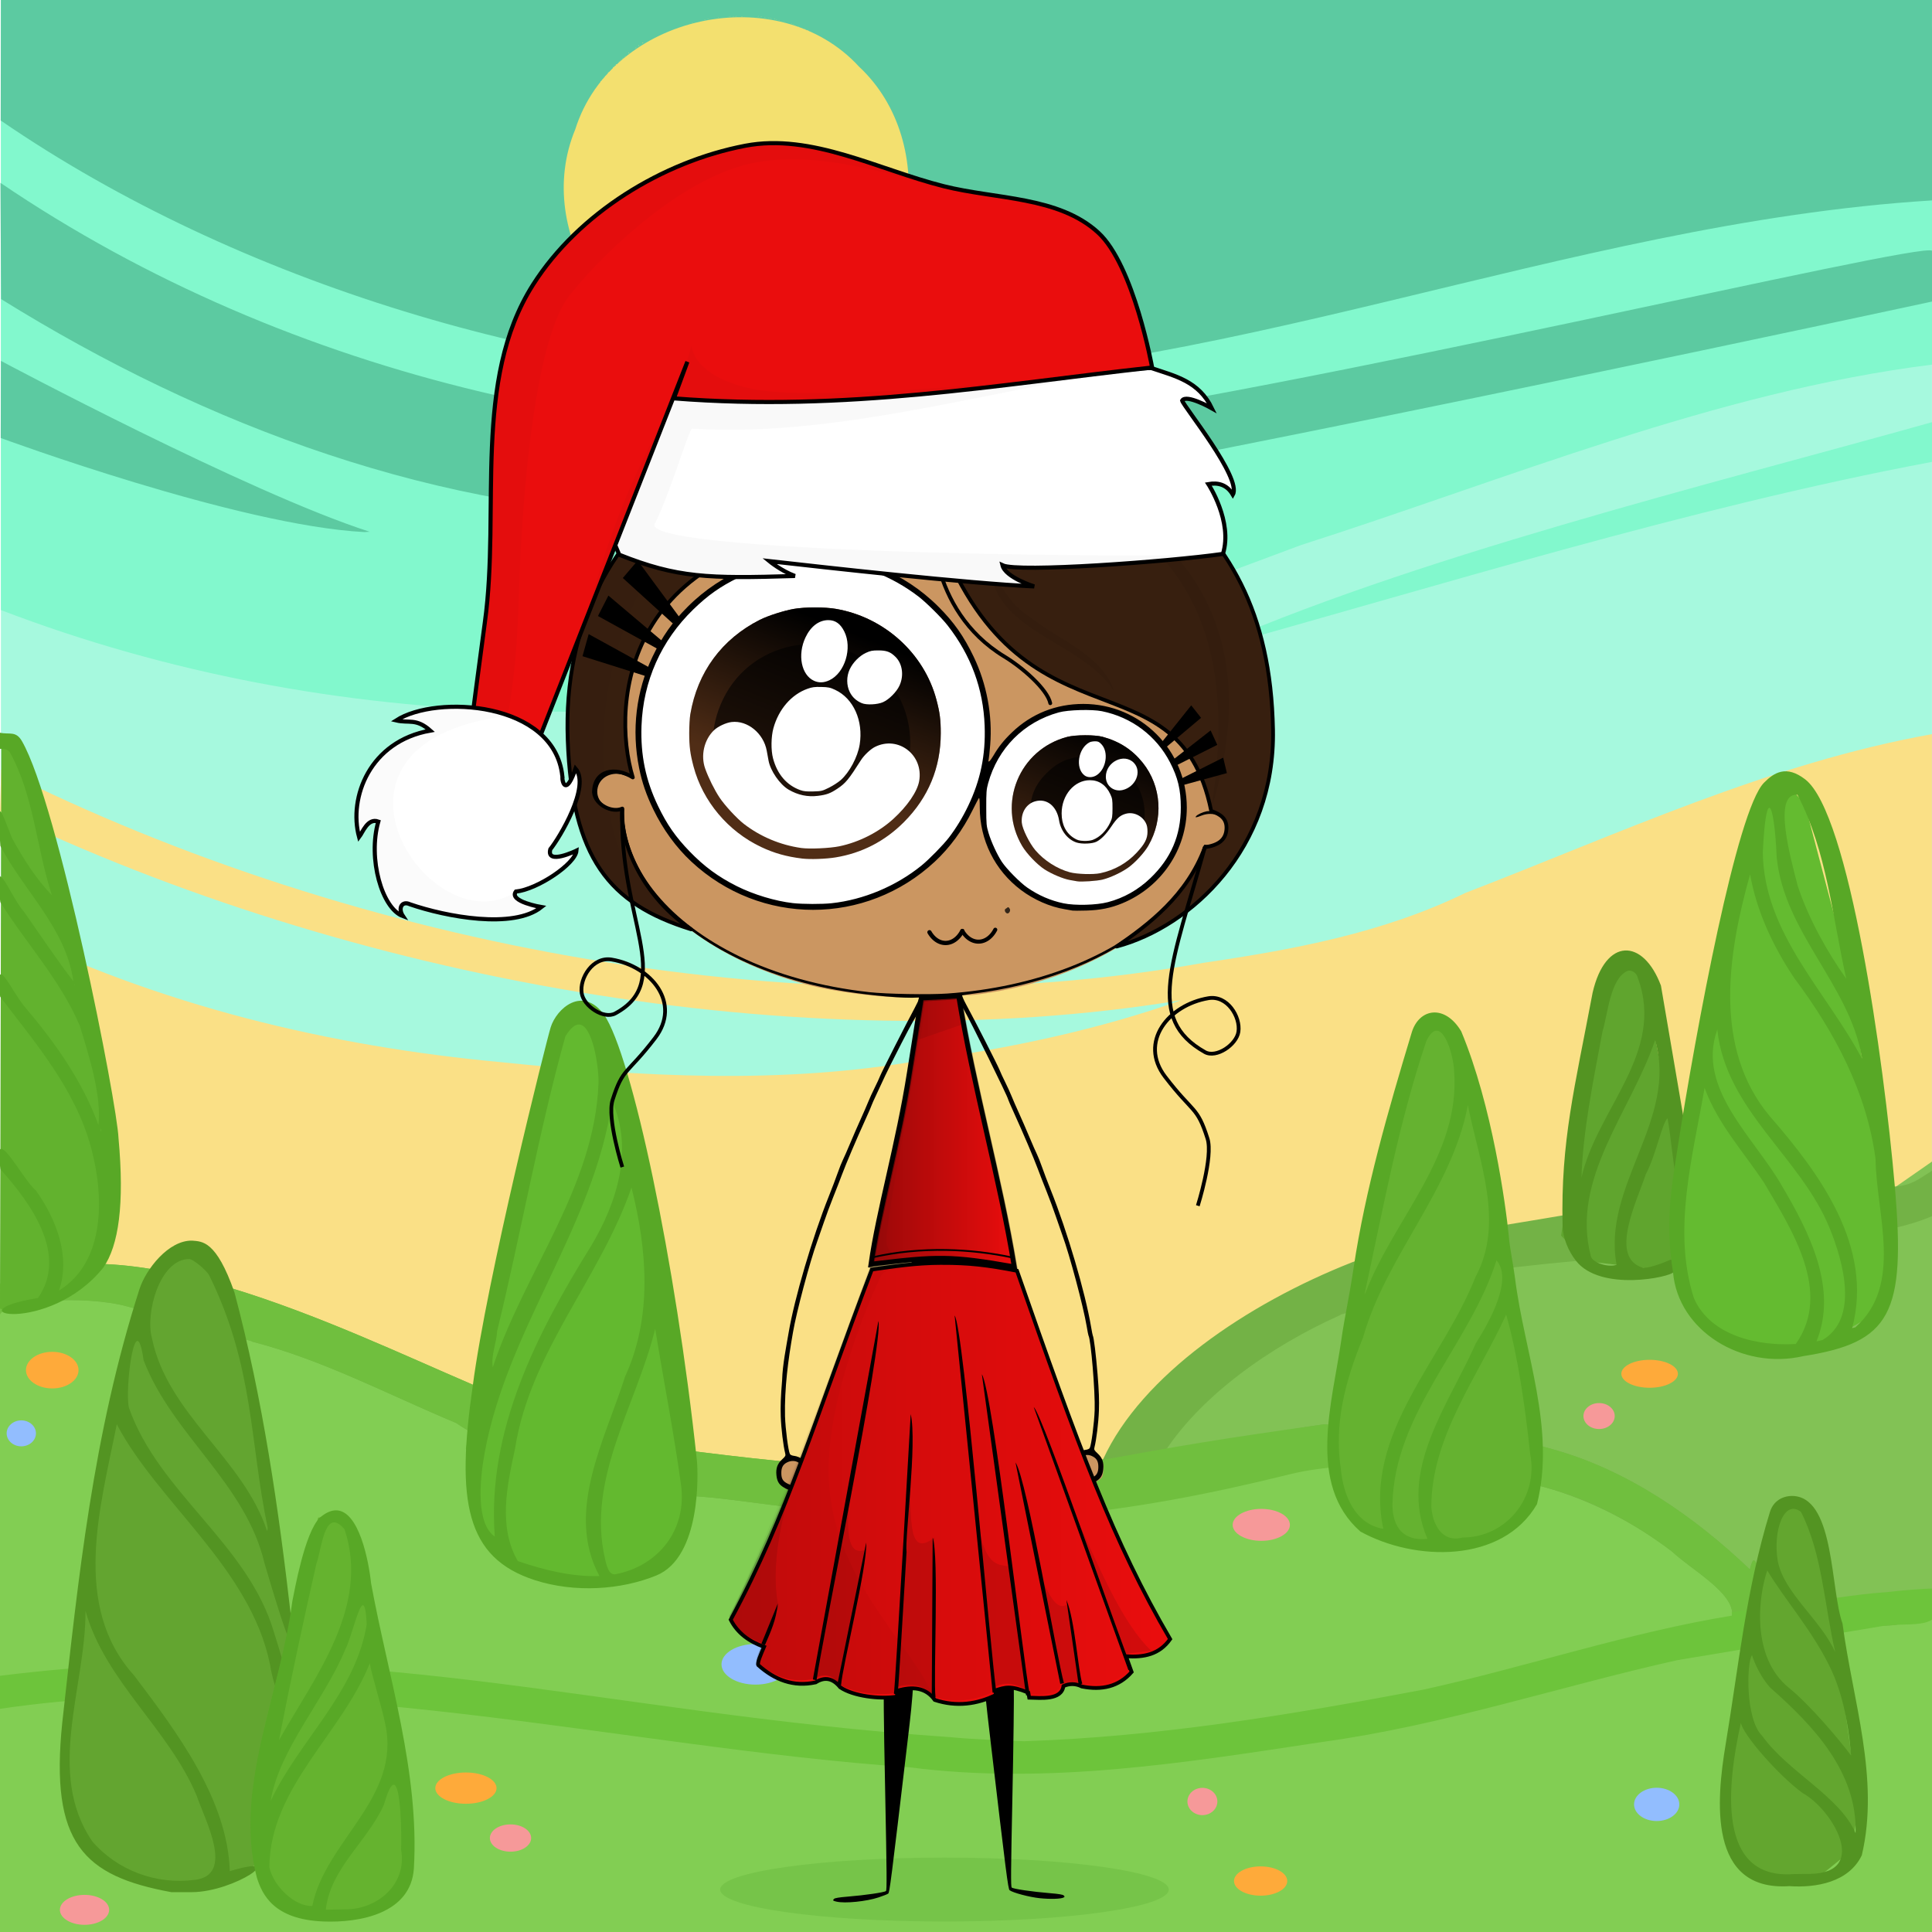 <?xml version="1.0" encoding="UTF-8" standalone="no"?>
<svg
   width="1200mm"
   height="1200mm"
   viewBox="0 0 1200 1200"
   version="1.1"
   id="svg5"
   sodipodi:docname="Peep.svg"
   inkscape:version="1.1 (c68e22c387, 2021-05-23)"
   inkscape:export-xdpi="96"
   inkscape:export-ydpi="96"
   xmlns:inkscape="http://www.inkscape.org/namespaces/inkscape"
   xmlns:sodipodi="http://sodipodi.sourceforge.net/DTD/sodipodi-0.dtd"
   xmlns:xlink="http://www.w3.org/1999/xlink"
   xmlns="http://www.w3.org/2000/svg"
   xmlns:svg="http://www.w3.org/2000/svg">
  <sodipodi:namedview
     id="namedview7"
     pagecolor="#ffffff"
     bordercolor="#666666"
     borderopacity="1.0"
     inkscape:pageshadow="2"
     inkscape:pageopacity="0.0"
     inkscape:pagecheckerboard="0"
     inkscape:document-units="mm"
     showgrid="false"
     inkscape:zoom="2"
     inkscape:cx="396.25"
     inkscape:cy="428.75"
     inkscape:window-width="1920"
     inkscape:window-height="1001"
     inkscape:window-x="-9"
     inkscape:window-y="-9"
     inkscape:window-maximized="1"
     inkscape:current-layer="layer4"
     inkscape:snap-grids="true"
     showguides="false" />
<defs>

  <linearGradient id="linearGradient9009" x1="123.66" x2="114.77" y1="91.869" y2="114.29" gradientTransform="matrix(4.146 0 0 4.146 114.67 47.238)" gradientUnits="userSpaceOnUse">
   <stop id="stop8" offset="0"/>
   <stop id="stop10" stop-opacity="0" offset="1"/>
  </linearGradient>
 
  <filter id="filter1317-9" x="-.022" y="-.045" width="1.039" height="1.092" color-interpolation-filters="sRGB">
   <feGaussianBlur id="feGaussianBlur11-9" stdDeviation="0.265"/>
  </filter>
  <filter id="filter7744-7-0-1" x="-.06" y="-.02" width="1.12" height="1.039" color-interpolation-filters="sRGB">
   <feGaussianBlur id="feGaussianBlur5-7" stdDeviation="0.07"/>
  </filter>
  <filter id="filter7744-7-4-9-3" x="-.032" y="-.006" width="1.064" height="1.012" color-interpolation-filters="sRGB">
   <feGaussianBlur id="feGaussianBlur8-8" stdDeviation="0.033"/>
  </filter>
  <filter id="filter7744-7-4-2" x="-.034" y="-.009" width="1.068" height="1.017" color-interpolation-filters="sRGB">
   <feGaussianBlur id="feGaussianBlur2-7" stdDeviation="0.033"/>
  </filter>
  <filter id="filter5367-5" x="-.009" y="-.017" width="1.019" height="1.034" color-interpolation-filters="sRGB">
   <feGaussianBlur id="feGaussianBlur22" stdDeviation="0.084"/>
  </filter>
  <filter id="filter5344-4" x="-.013" y="-.007" width="1.027" height="1.014" color-interpolation-filters="sRGB">
   <feGaussianBlur id="feGaussianBlur19" stdDeviation="0.056"/>
  </filter>
 
  <linearGradient id="linearGradient37511" x1="76.873" x2="142.6" y1="207.65" y2="207.65" gradientUnits="userSpaceOnUse" xlink:href="#linearGradient37509"/>
  <linearGradient id="linearGradient37509">
   <stop id="stop2" offset="0"/>
   <stop id="stop4" stop-opacity="0" offset="1"/>
  </linearGradient>
  <filter id="filter31434" x="-.007" y="-.002" width="1.013" height="1.004" color-interpolation-filters="sRGB">
   <feGaussianBlur id="feGaussianBlur41-5" stdDeviation="0.087"/>
  </filter>
  <filter id="filter31430" x="-.019" y="-.008" width="1.038" height="1.015" color-interpolation-filters="sRGB">
   <feGaussianBlur id="feGaussianBlur38" stdDeviation="0.087"/>
  </filter>
  <filter id="filter31438" x="-.028" y="-.005" width="1.055" height="1.011" color-interpolation-filters="sRGB">
   <feGaussianBlur id="feGaussianBlur44-9" stdDeviation="0.087"/>
  </filter>
  <filter id="filter31454" x="-.037" y="-.006" width="1.073" height="1.012" color-interpolation-filters="sRGB">
   <feGaussianBlur id="feGaussianBlur56" stdDeviation="0.087"/>
  </filter>
  <filter id="filter31442" x="-.029" y="-.009" width="1.058" height="1.017" color-interpolation-filters="sRGB">
   <feGaussianBlur id="feGaussianBlur47" stdDeviation="0.087"/>
  </filter>
  <filter id="filter31446" x="-.036" y="-.013" width="1.073" height="1.027" color-interpolation-filters="sRGB">
   <feGaussianBlur id="feGaussianBlur50" stdDeviation="0.087"/>
  </filter>
  <filter id="filter31450" x="-.019" y="-.01" width="1.038" height="1.021" color-interpolation-filters="sRGB">
   <feGaussianBlur id="feGaussianBlur53" stdDeviation="0.087"/>
  </filter>
  <linearGradient id="linearGradient37513" x1="98.108" x2="119.59" y1="155.39" y2="155.39" gradientUnits="userSpaceOnUse" xlink:href="#linearGradient37509"/>
  <filter id="filter83355-2" x="-.004" y="-.005" width="1.008" height="1.009" color-interpolation-filters="sRGB">
   <feGaussianBlur id="feGaussianBlur12-2" stdDeviation="0.013"/>
  </filter>
 
  <filter id="filter20657" x="-.001" y="-0" width="1.001" height="1.001" color-interpolation-filters="sRGB">
   <feGaussianBlur id="feGaussianBlur20659" stdDeviation="0.016"/>
  </filter>
  <filter id="filter20661" x="-0" y="-.001" width="1.001" height="1.001" color-interpolation-filters="sRGB">
   <feGaussianBlur id="feGaussianBlur20663" stdDeviation="0.016"/>
  </filter>
  <filter id="filter24615" x="-.001" y="-.001" width="1.002" height="1.002" color-interpolation-filters="sRGB">
   <feGaussianBlur id="feGaussianBlur24617" stdDeviation="0.01"/>
  </filter>
 </defs>
<g id="Time">
 <g id="layer60" transform="translate(19.4 11.241)">
  <g id="layer253">
   <g id="layer254">
    <path id="path997" d="m-18.825 588.76v-600l1199.4-2.3e-4v1200l-1199.4 2e-4z" fill="#a6f9de"/>
    <path id="path995" d="m-18.825 876.76c0.014-104-0.021-208 0.078-312 97.167 48.234 203.76 73.975 311.46 83.818 86.233 8.951 173.38 13.833 259.26-1.117 54.224-6.953 113.67-19.95 162.16-37.435-236.31 38.887-517.99-13.623-733.53-117.23l0.741-26.046c220.56 110.77 503.81 163.55 746.99 120 55.705-8.199 111.44-18.497 162.46-43.396 95.13-36.657 188.76-80.476 289.75-98.595v744h-1199.4z" fill="#fae086"/>
    <path id="path987" d="m-19.177 963.51s238.75 37.547 336.27 40.749c166.72 3.365 334.36-5.941 498.84-35.106 123.13-22.123 243.48-57.012 364.3-88.998l0.364 308.6h-1197.8zm0.758-30.988-0.415-35.075c130.83 31.493 264.86 46.969 399.16 51.523-117.88 39.799-270.8 5.25-398.75-16.449z" fill="#f3c470"/>
    <path id="path993" d="m304.98 430.36c-110.37-2.687-220.57-23.182-323.8-62.662v-378.94h1199.4c-0.638 75.21 2.213 152.64 0 226.48-134.29 16.842-263.86 71.138-391.92 112.08-112.47 42.038-226.06 84.982-346.59 96.291-45.439 6.276-91.29 8.185-137.12 6.758zm420.41-36.412c130.1-58.568 318.28-104.52 455.26-142.98l-0.108 24.685c-151.27 28.421-307.11 77.296-455.16 118.3z" fill="#82f8cd"/>
    <path id="path983" d="m206.84 319.23c-78.197-3.984-225.8-58.437-225.8-58.437l0.146-47.877s153.35 81.767 229.02 106.13l-3.367 0.18zm198.41-9.791c-150.98-1.518-296.88-55.914-423.97-134.91l-0.413-72.201c180.73 122.63 407.21 172.47 623.39 153.02 185.13-24.435 568.77-116.61 576.34-110.84v31.551s-433.46 93.482-615.68 124.39c-52.927 6.511-106.36 9.261-159.67 8.99zm99.305-82.818c-178.2-2.97-375.64-61.495-523.53-163.02l0.152-74.835h1199.5c-0.651 41.199 2.116 84.674-0.11 124.48-228.96 14.215-445.45 114.73-676.04 113.38z" fill="#5ccaa1"/>
    <path id="path991" d="m432.62 213.54c-69.304-1.629-121.54-79.863-94.712-144.44 22.447-71.505 125.86-93.914 176.26-38.934 50.91 47.495 36.802 142.47-27.082 171.09-16.258 9.624-35.792 12.863-54.461 12.278zm-82.366-169.55c1.517-1.468-1.046 1.437 0 0zm1.715-2.163c1.049-1.86 1.168-1.244 0 0zm1.614-2.351c0.011-0.959 1.053 0.123 0 0zm1.311-1.538c3.031-2.894-2.557 2.863 0 0zm1.513-1.69c0.011-0.959 1.053 0.123 0 0zm1.816-2.219c0.011-0.959 1.053 0.123 0 0zm3.026-3.228c0.011-0.959 1.053 0.123 0 0zm0.807-0.605c0.011-0.959 1.053 0.123 0 0zm1.009-1.21c0.011-0.959 1.053 0.123 0 0zm1.917-1.941c1.517-1.468-1.046 1.437 0 0zm1.009-0.807c1.517-1.468-1.046 1.437 0 0zm1.311-1.11c2.661-2.537-2.188 2.505 0 0zm1.513-1.311c1.517-1.468-1.046 1.437 0 0zm2.118-1.892c0.011-0.959 1.053 0.123 0 0zm4.438-3.454c1.908-1.823-1.435 1.792 0 0zm1.816-1.186c0.011-0.959 1.053 0.123 0 0zm2.421-1.614c0.011-0.959 1.053 0.123 0 0zm102.6-8.176c0.383-0.52 0.675 0.832 0 0zm-1.826-0.823c0.304-0.432 0.519 0.785 0 0zm-3.973-1.552c0.886-0.288 0.085 0.391 0 0zm-3.026-1.21c0.886-0.288 0.085 0.391 0 0zm-1.21-0.403c0.886-0.288 0.085 0.391 0 0zm-61.746-0.601c1.111-0.327 0.202 0.353 0 0zm56.904-0.811c0.886-0.288 0.085 0.391 0 0zm-3.136-0.809c1.332-0.298 0.255 0.332 0 0zm-46.203-0.403c1.563-0.314 0.3 0.324 0 0zm44.686 4e-3c1.111-0.327 0.202 0.353 0 0zm-1.311-0.207c1.563-0.314 0.3 0.324 0 0zm-41.256-0.196c1.111-0.327 0.202 0.353 0 0zm39.554-0.206c0.886-0.288 0.085 0.391 0 0zm-1.021-0.197c1.111-0.327 0.202 0.353 0 0zm-1.106-0.208c1.332-0.298 0.255 0.332 0 0zm-31.068-0.202c1.332-0.298 0.255 0.332 0 0zm28.946-0.196c1.111-0.327 0.202 0.353 0 0zm-14.526-0.412c2.013-0.304 0.394 0.309 0 0zm12.209 2e-3c1.332-0.298 0.255 0.332 0 0zm-19.863-0.2c0.886-0.288 0.085 0.391 0 0zm0.794 4e-3c1.111-0.327 0.202 0.353 0 0zm1.816 0c1.111-0.327 0.202 0.353 0 0zm1.517-7e-3c1.332-0.298 0.255 0.332 0 0zm13.92 0c1.332-0.298 0.255 0.332 0 0z" fill="#f3e06f"/>
   </g>
  </g>
 </g>

</g><g id="District">
 <g id="layer60" transform="translate(19.4 11.241)">
  <g id="layer23">
   <g id="layer233">
    <path id="path82413" d="m-19.4 1050.5 167.21-14.032 192.94 12.862 294.66 31.571 221-29.233 146.16-38.587 123.95-26.894 59.634-7.016-5.553 209.6-1200-0.2z" fill="#81d553"/>
    <path id="path86801" d="m670.49 898.48 83.021-79.513 108.75-43.264 109.91-21.047 134.47 7.016 73.96-51.449v478.54h-1093.6z" fill="#82c255"/>
    <path id="path83489" d="m-19.4 787.39h68.989l136.81 35.079 225.68 85.359h297l109.91-24.555 141.49 23.386 49.111 28.063 67.82 56.127 103.19-7.016v204.92h-1200z" fill="#82ce53"/>
    <path id="path30934" transform="matrix(.265 0 0 .265 -19.4 -11.241)" d="m4552.6 2729.7c-62.176 34.646-65.412 52.92-139.32 52.502-262-1.483-568.33 35.216-759.86 68.066-185.31 31.783-335.69 49.719-484.27 108.32-247.58 97.654-493.41 265.19-583.45 461.36-243.47 53.37-617.86 24.646-946.66-16.818-229.77-28.975-376.12-91.17-532.25-158.18-318.91-136.86-820.67-387.07-1106.5-235.72 0.019 28.784 0.083 35.582 0.088 71.467 11.037-32.936 199.25-46.252 299.62-18.191l290.62 81.25 0.52 0.809c166.07 42.862 319.82 124.64 478.07 190.75 107.16 74.171 367.92 155.8 562.27 171.69 90.239 6.351 181.76 23.802 273.02 30.207 397.77 58.217 827.7-19.622 1115.2-98.832 152.98-42.144 408.41-6.673 602.29 47.83 106.89 30.05 209.07 83.251 297.16 150.52 44.979 42.418 146.09 96.905 140.75 149.92l-127.87 104.29c746.47-275.17 607.75 47.133 276.75-147.16-96.383-18.729-90.87-132.75-107.34-65.256-128.36-122.52-287.06-234.14-465.95-282.72-164.38-47.789-357.97-42.238-531.93-57.404-126.02 17.072-249.73 48.413-373.64 76.766l-8.533 1.275c86.915-142.51 257.31-261.52 420.16-334.13 0.013 0.218-3e-4 0.454 0.016 0.672l0.594-1.721 407.81-110.94c418.96-48.049 824.19-47.084 985.43-123.02zm-4552.3 279.54c-0.236-355.21-1.528-202.27-2.924 1.465 0.958-0.519 1.961-0.955 2.924-1.465zm-2.924 1.465c-1.185 0.642-2.44 1.154-3.617 1.81 0.067 548.18 1.889 250.4 3.617-1.81z" fill="#73b246" stroke-width=".756"/>
    <path id="path91515" transform="matrix(.265 0 0 .265 -19.4 -11.241)" d="m2568.5 3424.6c-245.25 44.505-600.67 19.959-929.47-21.506-229.77-28.975-376.12-91.17-532.25-158.18-318.91-136.86-820.67-387.07-1106.5-235.72 0.019 28.784 0.083 35.582 0.088 71.467 11.037-32.936 199.25-46.252 299.62-18.191l290.62 81.25 0.52 0.809c166.07 42.862 319.82 124.64 478.07 190.75 107.16 74.171 367.92 155.8 562.27 171.69 90.239 6.351 181.76 23.802 273.02 30.207 397.54 58.251 750.42 9.627 1118.4-81.645 154.01-38.204 405.9-20.764 599.16 30.643 107.3 28.542 209.07 83.251 297.16 150.52 44.979 42.418 146.09 96.905 140.75 149.92l-127.87 104.29c746.47-275.17 607.75 47.133 276.75-147.16-96.383-18.729-90.87-132.75-107.34-65.256-128.36-122.52-287.06-234.14-465.95-282.72-164.38-47.789-357.97-42.238-531.93-57.404-255.47 35.946-333.67 49.691-535.06 86.238zm-2568.2-415.4c-0.236-355.21-1.528-202.27-2.924 1.465 0.958-0.519 1.961-0.955 2.924-1.465zm-2.924 1.465c-1.185 0.642-2.44 1.154-3.617 1.81 0.067 548.18 1.889 250.4 3.617-1.81z" fill="#70bf3e" stroke-width=".756"/>
    <path id="path61649" d="m-18.573 450.95 19.017 14.883 45.475 195.96 4.134 91.777-23.151 37.207-39.688 13.229-6.615-2.481z" fill="#62b22e"/>
    <path id="path89332" transform="matrix(.265 0 0 .265 -19.4 -11.241)" d="m-0.736 2800.4c-0.187 6.863-0.455 52.834-0.674 74.797l1.041-0.305c-0.146-13.483-0.179-81.375-0.367-74.492zm-5.33 258.68c0.271 347.87 1.532 218.83 2.957 10.621zm4540.5 664.25c-34.331 0.245-71.82 3.965-110.04 8.109 0.038 0.011 0.031-5e-4 0.07 0.012-0.319 0.558-1.054 0.392-1.549 0.146-89.315 6.027-155.43 22.58-192.54 18.522l-168.97 28.529-2.633-0.303c0.281 2.781 1.398 5.567 1.119 8.342-243.06 39.478-481.83 120.35-723.72 173.53-308.79 58.64-620.19 110.6-935.91 120.92-57.564-2.329-115.29-3.973-173.8-9.598-834.09-56.791-1388-247.8-2226.5-143.77v77.457c716.41-105.4 1457.6 90.807 2130.5 136.9 325.26 42.065 649.22-10.952 969.81-59.396 283.51-39.004 555.6-130.18 831.78-191.75l479.38-79.635c61.123-11.657 164.3 19.348 123.03-88.012z" fill="#6dc43b" stroke-width=".756"/>
    <path id="path64059-2" d="m98.44 763.74-12.402 2.481-30.767 71.164-37.191 240.23 9.638 44.548 27.285 28.939c17.355 6.095 37.945 7.961 60.358 7.441 13.126-5.824 25.857-10.723 42.168-23.978l6.615-44.648-2.439-86.294-10.302-51.876-23.882-136.37-17.505-38.408z" fill="#63a530"/>
    <path id="path64059-7" d="m989.69 581.42-7.223 1.366-28.134 147.96-4.127 25.495 15.89 15.934 35.15 4.097c12.589 3.306 17.893-6.138 24.557-13.203l3.852-24.584-21.668-108.35-11.556-41.429z" fill="#60a52e"/>
    <path id="path64059-3" d="m1096.3 922.83-8.123 1.652c-28.786 57.206-26.118 119.25-36.902 179.23l3.542 28.786 15.532 19.562 38.656 3.494 21.188-17.136 4.917-27.1-18.231-129.57-12.997-50.102z" fill="#63a62f"/>
    <path id="path30928" transform="matrix(.265 0 0 .265 -19.4 -11.241)" d="m3893 2310.2c-41.756-111.64-130.16-113.52-160.16 16.406-42.088 223.41-74.802 347.14-70.428 545.32 0.398 29.778 13.839 60.677 31.279 82.99 57.675 73.791 223.13 38.369 229.07 26.261-4.236-2.339 7.228-35.158 2.254-32.918-10.869 4.893-54.36 24.483-74.026 23.214-81.203-23.566-13.518-157.59 6.426-219.18 23.573-43.334 38.196-120.71 51.053-131.22 8.377 45.369 11.858 102.45 25.859 176.51 5.922-44.721 4.804-130.32 12.179-174.33zm-79.65-33.942c9.387-4.568 22.961 3.189 25.599 16.284 64.424 175.13-95.628 305.98-132.26 467.5 3.396-109.63 28.382-230.37 49.447-342.99 12.304-39.505 17.526-121.48 57.217-140.79zm65.949 161.58c54.364 186.85-125.04 341.58-90.242 526.56-17.796 6.875-56.064-3.73-60.35-19.994-48.002-182.15 94.809-340.45 150.59-506.56zm-3428.5 470.02c-55.985-1.587-109.12 67.672-123.86 113.54-109.15 339.77-143.53 679.6-181.07 1016.7-29.051 283.04 50.147 358.9 255.53 396.81l-2e-3 0.01h48.754c100.12-0.538 232.43-92.78 88.492-49.203-5.433-167.43-122.01-323.59-224.38-458.74-147.96-163.55-78.479-396.91-40.58-588.67 96.28 183.54 312.61 336.51 359.04 562.24 16.866 112.34 113.54 254.15 9.256-75.24-61.006-206.97-269.55-326.04-339.82-525.73-10.221-43.17 15.376-245.25 34.371-111.5 66.824 174.86 239.26 288.3 283.27 475.47 52.134 177.12 78.592 250.95 62.85 131.15-29.319-257.11-66.577-515.7-133.13-765.48-42.921-123.05-76.258-119.04-98.719-121.35zm-7.856 43.049c9.829-0.148 42.081 27.427 47.59 38.639 105.53 214.81 94.446 390.61 136.95 591.5l-1.371 7.883c-55.855-170.91-233.45-273.61-270.02-452.63-15.97-58.175 18.043-184.35 86.848-185.39zm3765.2 555.86c-21.255-2.757-50.017 5.521-59.79 37.257-55.839 181.34-73.552 363.45-103.73 544.56-21.764 130.6-41.891 344.88 149.2 332.24 62.829 4.339 139.7-9.066 169.96-72.432 42.45-180.08-21.695-363.85-45.25-543.12-28.271-78.826-18.162-286.54-110.39-298.51zm13.067 36.812c50.49 99.753 54.675 219.53 80.299 328.78-34.408-76.61-121.03-139.07-134.86-214.35-11.384-70.016 14.476-145.08 54.563-114.43zm-79.004 137.29c39.653 67.051 108.97 144.4 150.54 234.09 32.662 70.467 42.516 156.03 45.81 199.67-24.875-33.799-97.125-119.82-146.02-158.94-88.818-72.584-71.11-214.3-50.332-274.82zm-3941.8 94.928c46.284 164.75 194.46 275.88 260.27 432.28 19.827 58.555 90.681 187.4-4.5 198.04-89.372 11.855-181.1-21.98-239.84-90.256-109.81-160.09-15.222-362.55-15.928-540.07zm3906.1 103.76s12.034 41.374 42.197 75.668c100.82 88.694 204.88 197.98 200.45 341.4-36.909-86.272-157.95-143.1-218.78-227.91-40.374-39.2-36.34-175.21-23.867-189.15zm-26.139 158.25c3.731 26.81 87.706 123.1 144.44 164.69 69.358 37.663 158.46 186.75 18.908 189.53l-40.074 0.518c-180.25 13.209-156.13-206.88-123.27-354.73z" fill="#539422" stroke-width=".756"/>
    <path id="path64059-5" d="m190.61 929.68-12.402 1.724-33.486 130.56-2.067 87.168 8.682 19.702c19.706 8.539 39.412 10.411 59.118 6.826l19.43-17.907 3.721-38.476-20.671-119.01-10.749-61.395z" fill="#65b32f"/>
    <path id="path64059" d="m342.75 617.14-12.402 2.481-60.358 268.72 4.961 46.302 27.285 28.939 60.358 7.441 42.168-23.978 6.615-44.648-37.207-196.78-19.844-75.241z" fill="#63b92f"/>
    <path id="path64059-9" d="m873.54 623.33-12.402 2.481-53.927 238.32 1.453 45.717c7.757 11.252 12.341 26.311 27.285 28.939 20.119 10.403 40.239 7.278 60.358 7.441 13.546-2.629 25.308-12.39 35.737-27.486l1.353-41.141-32.53-194.45-15.751-46.593z" fill="#65b230"/>
    <path id="path64059-8" d="m1090.1 475.09-12.402 2.481c-28.12 89.572-39.254 179.88-59.043 269.45l4.669 45.279 26.262 29.231 59.773 3.933 37.491-21.639 7.199-43.479c-9.729-65.595-17.651-131.19-32.53-196.78l-19.844-75.241z" fill="#64bb30"/>
    <path id="path30930" transform="matrix(.265 0 0 .265 -19.4 -11.241)" d="m0 1717.4v37.714c7.468 0.354 18.494 0.09 23.254 8.361 56.358 101.86 62.18 224.51 98.42 334.72-36.437-36.828-67.659-86.558-93.705-134.1-26.903-67.817-36.034-104.16-27.158 18.562 55.46 106.41 153.8 192.84 171.03 316.99-32.209-40.724-79.336-111.04-116.26-163.52-32.665-36.576-72.727-151.66-54.828-21.502 61.189 97.371 141.38 183.19 186.39 289.91 22.29 72.551 51.186 164.2 43.551 232.25-37.336-102.65-101.64-193.16-171.78-275.88-33.878-39.33-72.748-137.68-58.533-24.705 83.391 109.42 176.84 218.02 213.1 354.01 30.284 110.58 34.805 267.15-75.135 334.55 27.765-81.138-7.18-168.25-54.355-234.72-30.686-23.88-104.64-172.01-82.566-49.135 69.885 78.583 158.66 198.58 87.674 301.33-211.81 35.191 24.885 88.667 153.12-71.275 35.875-51.53 49.779-148.3 35.585-302.91-3.118-81.464-140.91-782.26-226.34-930.87-14.296-24.87-29.357-14.907-51.466-19.776zm4134.5 117.19c-63.269 64.156-157.43 567.51-204.01 865.47-13.973 89.39-27.322 168.94-9.235 281.55 11.681 138.16 162.37 230.16 305.42 196.92 204.03-31.964 240.62-97.82 214.49-397.49-26.126-299.67-106.83-874.48-209.95-954.21-44.439-34.359-73.077-16.206-96.718 7.766zm78.408 28.149c69.167 132.58 81.91 286.53 114.4 431.24-43.898-61.576-88.552-140.8-113.86-218.06-14.964-59.163-60.371-217.38-0.543-213.18zm-65.639 30.606c7.088 1.27 14.114 47.509 17.02 115.85 17.261 175.13 168.7 297.37 199.28 466.38l0.549 5.732c-83.069-157.18-230.16-293.9-232.37-483.72 3.5-72.094 9.146-102.89 14.836-104.21 0.229-0.053 0.457-0.058 0.685-0.017zm-45.346 155.91c15.539 87.717 54.158 169.13 103.21 242.79 94.266 125.8 170.04 266.75 190.89 424.68 1.652 129.32 65.241 295.2-47.379 394.29l-7.531 2.004c50.639-190.44-75.6-362.1-193.43-497.22-133.29-159.99-97.699-381.22-45.764-566.54zm-792.8 369.82c-56.391 186.47-109.01 369.67-136.29 551.17-11.985 79.746-21.025 114.31-28.908 169.78-20.713 145.75-81.747 338.33 44.516 449.59 126.8 70.223 332.74 75.648 413.97-64.08 44.434-176.82-29.43-354.23-51.43-529.67-4.713-36.36-12.777-72.229-14.533-98.867-7.406-72.177-38.469-304.44-111.6-479.76-38.33-63.983-98.129-54.13-115.73 1.823zm-3134-111.85c2.176 2.178-3.298 1.783 0 0zm1115.6 100.58c-9.817 31.388-149.75 588.32-182.66 840.51-38.982 269.17-17.237 403.06 145.91 455.43 93.754 30.095 201.6 22.714 284.28-11.008 105.62-43.074 98.195-241.4 95.071-270.63-49.812-466.06-152.2-948.35-217.6-1044-50.911-68.755-111.36-13.934-125 29.688zm66.064-6.539c32.636-0.044 47.255 102.86 46.01 137.44-9.167 244.11-173.34 440.83-247.83 666.14-4.573-27.334 8.866-57.543 10.377-85.602 56.002-229.07 96.582-463.4 159.74-689.96 12.01-19.914 22.559-27.997 31.697-28.01zm2668.3 11.955c20.054 189.45 196.1 298.72 263.56 466.07 32.157 79.212 68.658 211.46-17.42 261.74l-13.676 2.957c50.814-124.27-17.691-257.03-80.629-363.94-64.374-113.31-201.75-228.81-151.84-366.82zm-657.2 2.525c23.056 1.3 39.879 67.738 40.285 94.135 15.696 198.1-140.45 345.63-207.38 519.32l-2.635 4.533c43.454-199.21 79.57-400.2 144.97-593.68 8.694-17.938 17.072-24.742 24.758-24.309zm627.4 134.06c29.777 82.286 89.846 148.62 138.21 220.46 65.465 111.01 161.6 257.63 75.561 379.78-87.246 5.448-199.94-18.16-238.83-107.48-51.305-159.28-2.356-333.06 25.055-492.77zm-2560.6 31.024c50.698 113.78 11.432 238.14-49.314 339.6-127.02 204.34-244.6 433.35-225.69 681-44.001-30.015-35.636-130.15-24.104-194.1 53.148-294.7 256.72-531.44 299.11-826.51zm2005.8 9.129c25.378 130.97 87.142 275.06 17.574 403.61-76.077 194.09-262.71 365.75-215.88 589.78-66.69-11.293-93.766-79.371-99.449-140.2-16.587-108.78 11.619-209.44 51.861-307.84 55.026-193.97 208.55-345.87 245.89-545.34zm-3204.8 55.4c0.267-0.061 0.806 1.028 1.738 4.275-0.884 6.43-2.539-4.093-1.738-4.275zm1244.4 138.02c36.715 145.1 49.456 303.26-14.926 442.82-46.738 147.88-141.38 316.54-60.182 467.8-64.734 2.14-130.22-14.257-191.24-35.031-46.656-80.269-25.137-177.9-6.469-263.98 35.332-226.89 200.03-399.58 272.81-611.61zm2027.5 170.59c37.852 44.258-13.11 138.83-48.463 194.46-62.749 142.68-183.35 296.97-113.43 458.25-56.165 6.286-81.731-27.242-82.031-80.012 4.001-216.11 181.14-374.03 243.92-572.7zm22.602 127.28c27.105 94.183 44.843 218.12 56.158 325.6 20.507 102.42-55.307 196.85-158.38 196.88-48.531 12.844-70.282-31.604-73.203-71.91 0.313-165.11 109.34-305.24 175.42-450.56zm-1994.5 33.066c19.568 122.06 43.621 242.3 60.455 365.45 14.657 107.22-54.031 189.19-149.27 209.08-17.309 5.332-22.947-9.913-28.691-34.689-44.039-189.95 74.125-361.48 117.51-539.84zm-748.2 425.66c-11.249 0.012-23.849 5.213-37.924 17.307-35.529 35.012-59.23 171.16-64.33 195.54-27.79 215.76-137.79 438.37-83.369 647.29 12.509 40.108 39.143 98.933 156.37 103.55 84.893 3.346 204.87-18.497 211.85-124.37 13.2-226.25-59.788-447.66-100.38-668.57-5.201-50.411-28.025-170.82-82.225-170.76zm-5.045 28.291c0.811-0.051 1.642-0.031 2.494 0.064 6.29 0.705 13.705 5.509 22.549 15.947 60.694 181.26-69.445 345.18-153.66 494.57 24.694-127.33 56.985-278.56 87.779-413.86 9.61-25.016 15.683-95.149 40.834-96.728zm68.318 194.16c4.05 0.434 7.148 12.704 8.799 44.301-25.422 160.48-158.27 272.16-225.18 414.36 20.142-121.83 125.49-235.3 174.99-355.25 14.475-28.346 31.038-104.52 41.389-103.41zm15.973 136c5.047 30.312 29.847 108.01 36.279 142.63 37.442 173.33-140.39 273.12-171.03 426.11-40.729 2.176-91.394-46.388-100.71-90.892 1.95-187.93 169.6-311.95 235.46-477.85zm55.889 284.66c17.118-0.552 18.892 115.73 17.432 152.4 14.953 81.942-57.567 141.45-133.06 139.71l-43.357 0.852c10.379-96.767 97.857-160.34 136.3-246.19 9.565-33.422 16.977-46.588 22.684-46.772z" fill="#58a826" stroke-width=".756"/>
    <ellipse id="path98014" cx="13.053" cy="839.77" rx="16.33" ry="11.369" fill="#feaa3a" fill-rule="evenodd" style="paint-order:fill markers stroke"/>
    <ellipse id="path99749" cx="269.99" cy="1099.4" rx="19.017" ry="9.715" fill="#feaa3a" fill-rule="evenodd" style="paint-order:fill markers stroke"/>
    <ellipse id="path99751" cx="763.6" cy="1157.1" rx="16.536" ry="9.095" fill="#feaa3a" fill-rule="evenodd" style="paint-order:fill markers stroke"/>
    <ellipse id="path99753" cx="1005.2" cy="842.04" rx="17.57" ry="8.682" fill="#feaa3a" fill-rule="evenodd" style="paint-order:fill markers stroke"/>
    <ellipse id="path101458" cx="973.82" cy="868.29" rx="9.715" ry="8.062" fill="#f69999" fill-rule="evenodd" style="paint-order:fill markers stroke"/>
    <ellipse id="path101460" cx="764.01" cy="935.88" rx="17.777" ry="9.922" fill="#f69999" fill-rule="evenodd" style="paint-order:fill markers stroke"/>
    <ellipse id="path101462" cx="727.43" cy="1107.7" rx="9.302" ry="8.475" fill="#f69999" fill-rule="evenodd" style="paint-order:fill markers stroke"/>
    <ellipse id="path101464" cx="297.69" cy="1130.4" rx="12.816" ry="8.475" fill="#f69999" fill-rule="evenodd" style="paint-order:fill markers stroke"/>
    <ellipse id="path101466" cx="33.104" cy="1175" rx="15.296" ry="9.302" fill="#f69999" fill-rule="evenodd" style="paint-order:fill markers stroke"/>
    <ellipse id="path101468" cx="1009.6" cy="1109.5" rx="14.056" ry="10.335" fill="#92bdfe" fill-rule="evenodd" style="paint-order:fill markers stroke"/>
    <ellipse id="path103115" cx="449.82" cy="1022.5" rx="21.084" ry="12.609" fill="#92bdfe" fill-rule="evenodd" style="paint-order:fill markers stroke"/>
    <ellipse id="path103117" cx="-6.171" cy="879.04" rx="9.095" ry="8.062" fill="#92bdfe" fill-rule="evenodd" style="paint-order:fill markers stroke"/>
    <ellipse id="path103119" cx="567.23" cy="1162.4" rx="139.32" ry="19.844" fill="#76c449" fill-rule="evenodd" style="paint-order:fill markers stroke"/>
   </g>
  </g>
 </g>

</g><g id="Skin">
 <g id="layer60" transform="translate(19.4 11.241)">
  <g id="layer192">
   <g id="layer142">
    <g id="g4-1" transform="matrix(4.146 0 0 4.146 114.51 46.945)" fill="#cb9661" style="mix-blend-mode:normal">
     <path id="path2-3" transform="scale(.265)" d="m396.2 193.95c-8.642 0-17.283 0.314-22.133 0.941-22.011 2.847-40.957 8.531-60.318 18.096-21.237 10.491-39.465 24.596-54.678 42.309-20.543 23.919-33.031 51.961-37.584 84.393-1.011 7.204-0.854 31.258 0.252 38.672l0.871 5.838-1.043 0.729c-4.857 3.401-6.548 6.303-6.231 10.691 0.421 5.815 4.532 9.883 10.742 10.631 1.792 0.216 3.365 0.5 3.496 0.631 0.131 0.131 0.57 2.607 0.977 5.504 2.341 16.68 8.113 29.342 19.68 43.17 17.489 20.908 47.675 38.337 82.732 47.771 17.727 4.771 43.515 7.706 59.36 7.71 3.914 9.5e-4 7.08-0.21 7.292 0.341 11.565-0.148 12.448-1.071 20.947-1.251 0-0.694 3.151 0.056 11.581-1.086 34.744-4.705 64.698-16.67 89.112-33.767 6.455-4.52 9.454-6.859 15.438-12.627 10.384-10.008 16.851-19.209 21.61-30.757l2.627-4.884 3.181-0.685c5.654-1.217 7.588-2.79 8.525-7.716 0.797-4.188-1.464-9.492-5.773-10.783-1.099-0.329-2.068-0.32-2.312-0.614-0.277-0.333 0.567-3.521 1.454-6.68 1.82-6.483 3.561-14.765 4.66-22.166 1.102-7.421 1.257-31.486 0.248-38.672-4.553-32.432-17.041-60.473-37.584-84.393-4.908-5.715-14.73-15.473-19.865-19.738-26.69-22.165-59.051-35.999-95.131-40.666-4.85-0.627-13.493-0.941-22.135-0.941zm-73.223 576.28c0.272 1.069-5e-3 1.519-1.889 3.062-2.643 2.165-2.607 4.454-2.252 8.939 0.289 3.635 0.271 4.33 3.255 6.223 2.985 1.893 4.67 0.716 7.225-0.26 5.28-2.016 6.398-3.129 5.236-8.32-0.308-1.378-0.478-2.186-0.906-2.796-1.31-1.87-3.68-4.703-5.743-4.703-2.692-0.08-3.125 0.129-4.927-2.145zm169.89-1.308c-2.063 0-4.123 1.262-5.433 3.132-0.427 0.61-1.304 2.329-1.613 3.707-1.162 5.191 0.753 7.977 6.033 9.993 2.555 0.976 3.427 0.517 6.412-1.376 2.985-1.893 3.248-1.976 3.537-5.611 0.356-4.485 0.12-5.463-2.522-7.628-2.799-1.214-4.209-0.817-6.414-2.217z" fill="#cb9661"/>
    </g>
   </g>
  </g>
 </g>

</g><g id="Skin Condition">
 <g id="layer60" transform="translate(19.4 11.241)">
  <g id="layer144">
   <g id="layer196" opacity=".744">
    <path id="path2-31-5" d="m607.99 554.07c1e-5 0.909-0.688 2.033-1.597 2.033s-1.725-1.125-1.694-2.033c0.029-0.851 1.052-1.014 1.645-1.645 0.622-0.662 1.645 0.737 1.645 1.645z" color="#000000" stroke-width="4.146" style="-inkscape-stroke:none"/>
   </g>
  </g>
 </g>

</g><g id="Head">
 <g id="layer60" transform="translate(19.4 11.241)">
  <g id="layer266">
   <g id="layer120">
    <g id="g4-2" transform="matrix(4.146 0 0 4.146 114.51 46.946)">
     <path id="path2-97" d="m104.32 135.44c-2.762 0-7.601-0.501-11.336-1.175-13.605-2.452-24.641-8.968-29.528-17.437-1.329-2.303-2.088-4.522-2.525-7.384-0.146-0.954-0.334-1.778-0.419-1.832-0.085-0.054-0.365-0.099-0.621-0.1-1.131-5e-3 -2.239-0.696-2.745-1.711-0.754-1.514-0.205-3.03 1.438-3.97 0.606-0.347 0.863-0.417 1.509-0.415 0.859 3e-3 1.945 0.396 2.346 0.848 0.23 0.259 0.228 0.263-0.087 0.194-0.177-0.038-0.669-0.198-1.094-0.354-1.734-0.638-3.582 0.186-3.996 1.782-0.484 1.866 1.086 3.458 3.288 3.335l0.579-0.032 0.084 1.359c0.495 7.981 6.835 15.61 17.162 20.649 5.66 2.762 12.37 4.617 19.563 5.407 2.577 0.283 8.94 0.396 11.656 0.206 13.264-0.925 24.949-5.482 32.324-12.607 2.778-2.683 4.542-5.299 5.774-8.559l0.43-1.138 0.489 0.078c0.703 0.112 1.553-0.143 2.135-0.641 0.65-0.556 0.844-1.038 0.771-1.914-0.142-1.71-1.977-2.607-3.835-1.875-0.786 0.31-0.993 0.33-0.782 0.076 0.21-0.253 1.011-0.619 1.589-0.725 0.353-0.065 0.697-0.013 1.269 0.195 1.437 0.52 2.043 1.264 2.043 2.505 0 0.855-0.233 1.392-0.832 1.918-0.578 0.507-0.93 0.653-1.861 0.77l-0.7 0.088-0.484 1.194c-0.618 1.526-1.818 3.635-2.909 5.112-1.218 1.65-4.166 4.542-6.106 5.991-6.749 5.038-15.421 8.29-25.502 9.563-0.765 0.097-1.408 0.216-2.092 0.315" fill-opacity=".998"/>
    </g>
   </g>
  </g>
 </g>

</g><g id="Eye Whites">
 <g id="layer60" transform="translate(19.4 11.241)">
  <g id="layer30">
   <g id="layer52" fill="#fff">
    <ellipse id="ellipse187" cx="485.87" cy="443.88" rx="108.22" ry="108.92" stroke-width="4.128"/>
    <ellipse id="ellipse189" cx="653.33" cy="489.79" rx="62.37" ry="62.685" stroke-width="4.146"/>
   </g>
  </g>
 </g>

</g><g id="Eye Colour">
 <g id="layer60" transform="translate(19.4 11.241)">
  <g id="layer49">
   <g id="layer126" stroke-width="4.146">
    <path id="path6-49" d="m649.56 536.14c-0.734-0.13-2.775-0.492-4.536-0.804-4.171-0.739-11.364-3.785-15.789-6.687-4.526-2.968-10.949-9.702-13.733-14.397-15.623-26.349-1.788-59.936 27.92-67.776 5.135-1.355 17.234-1.388 22.081-0.06 10.443 2.863 18.419 8.031 24.893 16.128 11.639 14.559 12.994 34.973 3.419 51.519-2.539 4.389-8.165 10.504-12.529 13.618-4.214 3.007-11.165 6.249-15.877 7.407-3.566 0.875-13.232 1.517-15.85 1.052zm-170.76-14.119c-9.721-1.192-17.352-3.341-25.434-7.162-20.589-9.734-36.248-28.367-41.992-49.969-2.1-7.899-2.688-12.444-2.688-20.76 0-4.255 0.305-9.539 0.677-11.74 4.424-26.145 19.601-46.743 43.235-58.671 4.955-2.501 15.021-5.723 21.133-6.764 7.01-1.194 19.084-1.204 26.007-0.021 29.998 5.124 54.811 27.532 62.498 56.436 2.1 7.899 2.688 12.444 2.688 20.76 0 21.41-7.7 40.011-22.878 55.263-11.767 11.826-26.124 19.242-42.406 21.906-6.043 0.989-15.87 1.327-20.839 0.718z" fill="#502d16"/>
    <path id="path8-004" d="m648.23 529.22c-2.054-0.454-5.776-1.803-8.271-3-6.392-3.065-12.772-9.436-15.926-15.904-3.238-6.64-3.989-10.212-3.701-17.596 0.388-9.941 3.367-16.802 10.306-23.742 6.943-6.943 13.8-9.918 23.754-10.307 7.239-0.283 12.107 0.784 18.36 4.021 5.753 2.979 12.321 9.755 15.127 15.607 9.505 19.821 0.048 42.655-20.617 49.778-5.704 1.966-13.251 2.419-19.033 1.143zm-172.36-18.428c-19.662-2.833-37.466-15.853-46.154-33.751-8.551-17.615-8.551-36.433 0-54.048 18.611-38.338 70.546-46.063 99.713-14.83 23.14 24.778 21.843 63.501-2.901 86.608-13.562 12.665-32.463 18.643-50.657 16.021z" fill-opacity=".998" opacity=".599"/>
   </g>
  </g>
 </g>

</g><g id="Eye Style">
 <g id="layer60" transform="translate(19.4 11.241)">
  <g id="layer45">
   <g id="layer46" stroke-width="4.146">
    <path id="path9-4" d="m649.56 536.14c-0.734-0.13-2.775-0.492-4.536-0.804-4.171-0.739-11.364-3.785-15.789-6.687-4.526-2.968-10.949-9.702-13.733-14.397-15.623-26.349-1.788-59.936 27.92-67.776 5.135-1.355 17.234-1.388 22.081-0.06 10.443 2.863 18.419 8.031 24.893 16.128 11.639 14.559 12.994 34.973 3.419 51.519-2.539 4.389-8.165 10.504-12.529 13.618-4.214 3.007-11.165 6.249-15.877 7.407-3.566 0.875-13.232 1.517-15.85 1.052zm-170.76-14.119c-9.721-1.192-17.352-3.341-25.434-7.162-20.589-9.734-36.248-28.367-41.992-49.969-2.1-7.899-2.688-12.444-2.688-20.76 0-4.255 0.305-9.539 0.677-11.74 4.424-26.145 19.601-46.743 43.235-58.671 4.955-2.501 15.021-5.723 21.133-6.764 7.01-1.194 19.084-1.204 26.007-0.021 29.998 5.124 54.811 27.532 62.498 56.436 2.1 7.899 2.688 12.444 2.688 20.76 0 21.41-7.7 40.01-22.878 55.263-11.767 11.826-26.124 19.242-42.406 21.906-6.043 0.989-15.87 1.327-20.839 0.718z" fill="url(#linearGradient9009)"/>
    <path id="path11" d="m478.24 515.46c-12.941-1.843-25.302-7.029-35.549-14.915-4.421-3.403-11.93-11.527-15.182-16.425-3.192-4.809-6.865-12.216-8.911-17.97-2.889-8.125-0.678-17.863 5.394-23.752 2.48-2.406 7.577-4.79 11.085-5.183 9.848-1.105 19.757 7.006 21.75 17.804 0.35 1.895 0.857 4.667 1.128 6.159 1.151 6.354 7.017 14.849 12.454 18.035 5.765 3.379 11.837 4.666 18.225 3.865 5.431-0.681 7.747-1.54 12.194-4.523 5.041-3.382 6.859-5.593 14.562-17.705 1.911-3.006 5.897-6.776 8.604-8.141 14.44-7.277 30.348 4.953 27.523 21.161-1.135 6.514-7.267 15.506-16.019 23.492-9.053 8.259-21.232 14.45-33.503 17.03-5.846 1.229-18.597 1.802-23.754 1.068zm-0.5-35.922c-8.498-3.031-14.353-9.837-16.991-19.748-1.348-5.064-1.238-13.421 0.248-18.788 3.252-11.744 11.183-20.897 21.177-24.439 2.908-1.031 4.404-1.227 8.56-1.123 4.4 0.11 5.49 0.339 8.633 1.811 11.357 5.319 17.584 19.257 15.191 34.005-1.254 7.729-6.349 17.26-11.791 22.058-1.516 1.337-4.756 3.427-7.2 4.646-4.217 2.102-4.718 2.223-9.806 2.37-4.111 0.119-5.982-0.066-8.02-0.793zm38.172-54.023c-3.48-1.459-5.941-3.736-7.526-6.961-2.062-4.2-2.075-9.602-0.033-14.026 1.961-4.25 6.037-8.397 10.092-10.267 2.815-1.298 3.958-1.52 7.804-1.517 5.055 4e-3 7.491 0.938 10.626 4.073 4.268 4.268 5.265 11.575 2.422 17.763-1.814 3.948-6.473 8.639-10.229 10.301-3.48 1.539-10.221 1.864-13.155 0.634zm-29.688-13.891c-7.934-3.604-10.411-16.155-5.318-26.95 3.234-6.853 8.326-10.723 14.141-10.745 4.385-0.017 7.524 2.2 9.946 7.025 5.136 10.23 0.419 25.748-9.21 30.304-3.398 1.607-6.56 1.728-9.56 0.366z" fill="#fff" fill-opacity=".998"/>
    <path id="path13-4" d="m663.94 531.13c8.752-1.837 16.566-6.225 22.605-12.691 5.087-5.447 6.768-8.682 6.783-13.059 8e-3 -2.476-0.296-4.034-1.085-5.537-2.36-4.498-7.606-6.922-12.277-5.673-3.577 0.957-5.563 2.691-9.091 7.939-3.249 4.831-6.225 7.89-9.174 9.427-2.586 1.348-9.176 1.615-12.513 0.506-5.409-1.796-9.753-7.317-10.762-13.675-1.427-8.991-7.708-13.962-14.972-11.85-5.398 1.569-8.717 6.921-8.195 13.215 0.318 3.839 4.734 12.793 8.47 17.176 5.403 6.338 13.56 11.542 21.375 13.636 4.424 1.186 14.487 1.499 18.836 0.586zm-4.61-20.712c4.463-1.697 8.419-5.651 10.876-10.868 1.213-2.576 1.375-3.594 1.387-8.746 0.012-5.18-0.139-6.157-1.355-8.749-2.674-5.701-7.046-8.703-12.677-8.705-9.681-4e-3 -17.559 9.254-17.559 20.635 0 6.907 2.677 12.237 7.707 15.347 2.069 1.279 3.251 1.615 6.077 1.724 2.116 0.082 4.316-0.171 5.543-0.638zm18.638-30.978c8.054-1.954 11.999-11.428 6.983-16.77-6.016-6.407-17.574-0.693-17.491 8.646 0.05 5.631 5.002 9.46 10.508 8.124zm-16.044-9.316c5.836-3.966 7.361-14.268 2.823-19.079-1.456-1.544-2.116-1.852-3.972-1.852-1.224 0-2.746 0.267-3.383 0.594-7.089 3.635-9.057 15.969-3.273 20.518 2.049 1.612 5.276 1.537 7.805-0.181z" fill="#fff" fill-opacity=".998"/>
   </g>
  </g>
 </g>

</g><g id="Hair">
 <g id="layer60" transform="translate(19.4 11.241)">
  <g id="layer4">
   <g id="layer6">
    <g id="g49-8" transform="matrix(4.146 0 0 4.146 113.66 46.561)" stroke="#000" stroke-width=".565">
     <g id="g39" fill="#371F0F">
      <path id="path27-0" d="m106.55 47.333v0s-1.723 4.122-1.718 6.298c8e-3 3.391 2.724 9.803 2.724 9.803 12.25 37.115 36.754 19.203 41.804 44.119 1.469 0.51 2.404 1.202 2.28 2.771-0.124 1.569-1.206 2.362-3.223 2.655-2.671 7.233-8.405 11.577-13.227 14.881 11.217-2.995 23.769-14.716 23.431-32.477s-6.704-28.232-17.198-36.777c-19.648-15.998-50.234-14.548-70.005-0.447-11.652 8.31-19.125 21.091-18.461 38.765 0.664 17.674 6.164 24.533 18.483 28.357-8.533-5.844-10.751-14.635-10.304-18.093-1.51 0.693-4.048-0.532-4.248-2.412 0.023-3.369 3.226-3.885 5.821-2.249-3.326-10.939-1.675-37.731 38.563-37.505 4.024 0.023 6.284-1.587 6.284-1.587" stroke-linecap="round" stroke-linejoin="round" style="mix-blend-mode:normal"/>
      <path id="path29-5" d="m106.55 47.333s-12.981 4.487-17.568 0.836c-3.711-2.954-4.644-9.758-2.529-14.003 1.088-2.183 4.145-3.798 6.532-3.297 6.958 1.462 13.564 16.464 13.564 16.464z"/>
      <path id="path31-99" d="m91.406 37.852c-2.147-3.195-3.697-7.934-1.978-11.379 1.408-2.82 5.287-4.659 8.419-4.303 6.069 0.689 12.542 5.863 14.032 11.787 1.171 4.655-5.332 13.377-5.332 13.377s-11.819-4.539-15.141-9.482z"/>
      <path id="path33" d="m93.442 24.265c1.689-4.198 8.49-4.052 13.012-3.872 4.409 0.175 9.658 1.273 12.348 4.771 2.62 3.406 3.197 8.911 1.403 12.816-2.303 5.014-13.657 9.354-13.657 9.354s-16.406-14.864-13.105-23.069z"/>
      <path id="path35-0" d="m106.55 47.333s2.352-16.228 8.769-18.818c3.231-1.304 7.419 1.17 9.752 3.757 2.315 2.567 4.479 7.038 2.713 10.009-3.717 6.254-21.235 5.051-21.235 5.051z"/>
      <path id="path37-2" d="m106.55 47.333s4.856-7.229 8.703-8.541c3.961-1.35 9.726-1.674 12.464 1.49 1.723 1.991 1.724 6.098-0.198 7.898-5.106 4.782-20.97-0.848-20.97-0.848z"/>
     </g>
     <g id="g47" fill="none">
      <path id="path41-19" d="m107.55 63.434s-0.814 13.946 10.845 20.996c2.682 1.621 6.422 4.896 6.854 6.981" stroke-linecap="round"/>
      <path id="path43-3" d="m61.134 107.19c-0.552 16.553 7.945 25.82-1.058 30.692-1.723 0.932-4.738-1.105-5.027-3.043-0.332-2.224 1.649-5.508 4.498-5.027 5.952 1.005 10.481 6.551 6.482 11.774-4.249 5.55-4.787 4.336-6.35 9.26-0.864 2.723 1.455 10.054 1.455 10.054"/>
      <path id="path45-6" d="m148.41 112.98c-4.874 17.489-8.912 25.668 0 30.692 1.706 0.962 4.738-1.105 5.027-3.043 0.332-2.224-1.649-5.508-4.498-5.027-5.952 1.005-10.481 6.551-6.482 11.774 4.249 5.55 4.787 4.336 6.35 9.26 0.864 2.723-1.455 10.054-1.455 10.054"/>
     </g>
    </g>
    <g id="g59-1" transform="matrix(4.146 0 0 4.146 113.66 46.561)">
     <path id="path53-5" d="m106.55 47.333s-12.981 4.487-17.568 0.836c-3.711-2.954-4.644-9.758-2.529-14.003 0.205 4.467 5.366 4.487 7.554 6.289 5.556 4.685 12.542 6.878 12.542 6.878z" opacity=".16"/>
     <path id="path55-4" d="m91.406 37.852c-2.147-3.195-3.697-7.934-1.978-11.379-1.176 5.016 4.135 8.923 9.146 12.102 3.594 4.335 7.973 8.759 7.973 8.759s-11.819-4.539-15.141-9.482z" opacity=".16"/>
     <path id="path57-2" d="m93.442 24.265c1.689-4.198 8.49-4.052 13.012-3.872-7.478 5.57-4.671 6.592-2.557 8.794 2.615 2.725 5.947 5.984 5.947 5.984-0.939 2.371-3.296 12.163-3.296 12.163s-16.406-14.864-13.105-23.069z" opacity=".16"/>
    </g>
    <path id="path61-9" transform="matrix(4.146 0 0 4.146 114.51 46.946)" d="m106.35 47.24s2.352-16.228 8.769-18.818c2.369 1.095-1.832 7.336 1.283 9.88-6.458 1.913-10.053 8.938-10.053 8.938z" filter="url(#filter5344-4)" opacity=".16"/>
    <path id="path63-0" transform="matrix(4.146 0 0 4.146 114.51 46.946)" d="m106.35 47.24s4.856-7.229 8.703-8.541c3.961-1.35-1.338 1.618 1.4 4.782 1.723 1.991 12.789 2.806 10.867 4.606-5.106 4.782-20.97-0.848-20.97-0.848z" filter="url(#filter5367-5)" opacity=".16"/>
    <g id="g71" transform="matrix(4.146 0 0 4.146 113.66 46.561)" fill="none">
     <path id="path65-6" d="m107.55 63.434s-0.814 13.946 10.845 20.996c2.682 1.621 6.422 4.896 6.854 6.981" stroke-linecap="round"/>
     <path id="path67-2" d="m61.134 107.19c-0.552 16.553 7.945 25.82-1.058 30.692-1.723 0.932-4.738-1.105-5.027-3.043-0.332-2.224 1.649-5.508 4.498-5.027 5.952 1.005 10.481 6.551 6.482 11.774-4.249 5.55-4.787 4.336-6.35 9.26-0.864 2.723 1.455 10.054 1.455 10.054"/>
     <path id="path69-3" d="m148.41 112.98c-4.874 17.489-8.912 25.668 0 30.692 1.706 0.962 4.738-1.105 5.027-3.043 0.332-2.224-1.649-5.508-4.498-5.027-5.952 1.005-10.481 6.551-6.482 11.774 4.249 5.55 4.787 4.336 6.35 9.26 0.864 2.723-1.455 10.054-1.455 10.054"/>
    </g>
    <path id="path73-5" transform="matrix(-49.828 0 0 22.684 7786.8 -3435.6)" d="m141.57 173.16c-0.501-6.6 1.108-7.979 2.078-9.163-0.838 0.477-3.006 2.697-2.078 9.163z" color="#000000" filter="url(#filter7744-7-4-2)" opacity=".231" style="-inkscape-stroke:none;mix-blend-mode:normal"/>
    <path id="path75-2" transform="matrix(49.828 0 0 22.684 -6687.2 -3437.1)" d="m140.92 170.18c-0.3 4.442 0.806 5.776 1.507 6.288-0.843-1.825-0.87-1.71-1.018-3.238-0.191-0.298-0.3-0.62-0.066-1.086-0.103-4.188 0.95-7.245 1.967-8.982-1.162 0.989-2.207 2.936-2.39 7.018z" color="#000000" filter="url(#filter7744-7-4-9-3)" opacity=".14" style="-inkscape-stroke:none;mix-blend-mode:normal"/>
    <path id="path77-8" transform="matrix(27.741 0 0 -8.917 -3316.2 1886.3)" d="m141.01 173.21c0.551-2.896 0.642-2.796 1.09-3.833 0.508-1.177 1.45-2.35 1.69-4.747-0.722 3.509-2.645 4.082-2.78 8.58z" color="#000000" filter="url(#filter7744-7-0-1)" opacity=".231" style="-inkscape-stroke:none;mix-blend-mode:normal"/>
    <path id="path79-0" transform="matrix(4.146 0 0 4.146 114.51 46.946)" d="m120.68 50.565s-11.956 3.209-13.127 12.869l-2.536 0.908c-1.985-8.262-17.107-4.148-23.17-11.953l2.909-1.402 5.819-1.81 4.72 0.388 11.047-2.324z" filter="url(#filter1317-9)" opacity=".143" stroke="#000" stroke-width=".265px" style="mix-blend-mode:normal"/>
   </g>
  </g>
 </g>

</g><g id="Eye Outline">
 <g id="layer60" transform="translate(19.4 11.241)">
  <g id="layer104">
   <g id="layer53" stroke-width="4.146">
    <path id="path276" d="m382.44 408.95-40.04-12.615 3.839-13.712 38.394 21.117z"/>
    <path id="path278" d="m388.77 391.65-36.761-20.273 6.471-12.684 33.469 28.282z"/>
    <path id="path280" d="m398.5 376.01-31.059-28.243 9.236-10.838 26 35.271z"/>
    <path id="path282" d="m714.57 476.61 28.066-7.665-2.29-9.606-27.156 13.601z"/>
    <path id="path284" d="m710.67 464.46 26.002-13.06-4.14-8.964-23.938 18.699z"/>
    <path id="path286" d="m704.33 453.36 22.268-18.737-6.104-7.759-18.954 23.743z"/>
    <path id="path274-9" d="m646.78 554.34c-0.44-0.107-2.601-0.485-4.802-0.842-9.206-1.49-19.15-5.848-27.255-11.946-16.244-12.22-25.574-30.99-25.574-51.449 0-3.871-0.188-5.984-0.503-5.666-0.277 0.279-2.092 3.729-4.033 7.667-5.961 12.093-14.114 23.201-23.332 31.789-42.912 39.978-108.4 39.978-151.31 0-9.432-8.787-17.592-19.994-23.595-32.406-4.347-8.989-6.968-16.622-8.792-25.61-4.802-23.656-1.885-47.983 8.296-69.194 6.103-12.715 12.245-21.446 21.82-31.022 43.177-43.177 112.67-43.177 155.85 0 9.576 9.576 15.717 18.307 21.82 31.022 8.097 16.868 11.75 36.373 10.259 54.774-0.351 4.329-0.78 8.411-0.954 9.072-0.625 2.373 0.859 1.149 2.954-2.438 3.225-5.521 6.455-9.571 11.489-14.404 12.114-11.629 27.342-17.71 44.355-17.71 35.614 0 64.289 28.765 64.277 64.472-0.012 25.954-15.748 49.276-40.046 59.347-7.118 2.95-13.754 4.291-22.386 4.525-4.255 0.115-8.098 0.122-8.538 0.017zm21.988-5.251c9.915-2.621 18.804-7.644 26.353-14.891 12.812-12.3 18.895-26.438 18.895-43.915 0-11.037-1.788-18.506-6.711-28.038-8.508-16.473-23.902-28.025-42.302-31.746-6.242-1.262-20.97-0.852-26.78 0.746-21.643 5.952-37.877 22.239-43.87 44.015-1.066 3.872-1.195 5.556-1.174 15.29 0.021 10.354 0.102 11.196 1.482 15.742 1.669 5.496 5.291 13.335 8.213 17.773 2.86 4.344 11.333 12.926 15.808 16.01 7.045 4.856 14.483 8.077 22.497 9.745 7.224 1.503 20.47 1.152 27.591-0.73zm-171.52 0.663c19.74-2.146 39.855-10.574 55.607-23.301 4.724-3.816 13.694-12.964 17.152-17.492 4.473-5.857 8.457-12.409 11.906-19.583 7.694-16.005 10.925-31.654 10.272-49.761-0.831-23.056-8.501-43.832-23.058-62.461-3.766-4.819-13.323-14.278-18.14-17.954-32.572-24.861-75.819-29.346-111.87-11.604-11.239 5.531-18.757 10.837-27.872 19.668-19.975 19.355-31.195 44.57-32.196 72.349-0.652 18.108 2.578 33.758 10.272 49.761 5.52 11.483 10.918 19.239 19.703 28.314 8.978 9.274 17.71 15.693 29.193 21.461 10.375 5.211 23.915 9.307 34.858 10.543 6.092 0.688 18.106 0.717 24.168 0.059z"/>
   </g>
  </g>
 </g>

</g><g id="Pose">
 <g id="layer60" transform="translate(19.4 11.241)">
  <g id="layer134">
   <g id="layer140">
    <path id="path2-6" d="m500.15 1169.9c-2.249-0.533-2.464-0.775-1.525-1.714 0.525-0.525 3.176-0.963 8.43-1.391 11.088-0.904 22.98-2.651 23.83-3.501 0.611-0.611 0.535-10.23-0.479-61.093-1.015-50.872-1.102-61.988-0.554-70.645 0.357-5.652 6.644-101.46 13.97-212.91 7.326-111.45 13.32-203.48 13.32-204.51 0-3.012-1.537-2.422-4.96 1.903-2.046 2.586-5.693 9.043-11.526 20.411-4.693 9.146-9.292 18.31-10.22 20.364-0.927 2.054-3.223 6.977-5.102 10.939-1.879 3.962-3.415 7.388-3.414 7.612 1e-3 0.224-1.717 4.186-3.818 8.805-5.687 12.502-12.005 27.348-14.586 34.278-1.258 3.375-3.733 9.739-5.501 14.141-1.768 4.402-4.348 11.366-5.734 15.475-1.386 4.109-3.192 9.306-4.014 11.547-4.568 12.466-13.052 44.251-15.14 56.718-3.018 17.111-5.331 34.702-4.948 52.065 0.267 7.989 2.031 21.577 3.048 23.478 0.313 0.584 1.363 1.024 2.847 1.191 1.424 0.16 3.308 0.923 4.776 1.933 5.657 3.892 5.769 13.283 0.203 17.085-4.717 3.222-7.569 3.26-12.262 0.16-2.489-1.644-3.569-3.624-3.937-7.22-0.431-4.208 0.592-7.107 3.429-9.711 2.149-1.973 2.384-2.407 2.038-3.767-1.221-4.804-2.514-15.44-2.782-22.882-0.229-6.35-0.012-12.162 0.846-22.679 0.299-9.735 2.533-20.594 4.028-29.375 3.65-21.549 14.769-59.293 24.997-84.858 1.946-4.863 4.405-11.334 5.465-14.38 1.06-3.046 2.488-6.644 3.173-7.996 0.685-1.352 2.799-6.167 4.697-10.701 1.898-4.533 4.822-11.244 6.498-14.913 1.675-3.669 3.741-8.411 4.59-10.538 0.85-2.127 2.635-6.039 3.969-8.694 1.333-2.655 2.915-6.077 3.515-7.606 1.069-2.722 16.023-32.123 21.29-41.859 1.466-2.71 2.666-5.292 2.666-5.737 4.593-4.548 11.851-2.043 17.834-2.506 2.968-0.207 4.794-0.18 7.722-0.473l1.375 0.297c-0.288 0.288 0.851 3.019 2.417 5.879 4.863 8.878 19.655 37.855 20.754 40.66 0.6 1.528 2.181 4.951 3.514 7.606 1.333 2.655 3.119 6.567 3.969 8.694 0.85 2.127 2.915 6.869 4.591 10.538 1.675 3.669 4.599 10.379 6.498 14.913 1.898 4.533 4.012 9.349 4.697 10.701 0.685 1.352 2.113 4.95 3.173 7.996 1.06 3.046 3.519 9.517 5.465 14.38 10.228 25.564 21.347 63.311 24.997 84.858 0.47 2.774 0.943 5.187 1.051 5.362 0.649 1.051 1.979 11.776 2.977 24.013 0.858 10.517 1.074 16.329 0.845 22.679-0.268 7.441-1.561 18.079-2.782 22.882-0.346 1.36-0.111 1.794 2.038 3.767 2.836 2.604 3.86 5.503 3.429 9.711-0.368 3.596-1.448 5.576-3.937 7.22-4.692 3.099-7.544 3.062-12.262-0.16-5.566-3.802-5.455-13.192 0.203-17.085 1.468-1.01 3.352-1.772 4.776-1.933 1.484-0.167 2.534-0.607 2.847-1.191 1.017-1.9 2.781-15.489 3.048-23.478 0.38-11.378-2.326-43.961-3.857-46.436-0.112-0.182-0.603-2.714-1.091-5.629-2.088-12.469-10.572-44.251-15.14-56.718-0.822-2.242-2.628-7.439-4.014-11.547-1.386-4.109-3.967-11.073-5.734-15.475-1.768-4.402-4.243-10.766-5.501-14.141-2.582-6.929-8.9-21.776-14.586-34.278-2.101-4.618-3.82-8.576-3.82-8.795 0-1.326-23.187-48.343-27.631-56.03-1.98-3.425-3.147-4.422-3.648-3.118-0.159 0.414 7.533 94 17.091 207.97 9.559 113.97 17.53 211.42 17.713 216.56 0.183 5.136-0.197 35.002-0.845 66.366-0.999 48.368-1.067 57.141-0.445 57.763 0.859 0.859 12.687 2.6 23.838 3.51 5.372 0.438 7.899 0.861 8.452 1.413 0.696 0.696 0.687 0.845-0.069 1.268-1.629 0.911-8.358 1.105-14.859 0.426-6.399-0.667-16.536-3.346-18.675-4.935-0.935-0.694-2.152-10.221-11.847-92.727-3.191-27.157-3.351-28.815-3.759-38.954-0.16-3.962-0.515-10.686-0.791-14.941-0.275-4.255-2.075-32.951-3.998-63.767-1.924-30.817-3.623-56.598-3.777-57.291-0.238-1.076-0.488-1.201-1.722-0.865-2.469 0.673-22.767 0.919-24.996 0.303-1.539-0.425-2.188-0.402-2.641 0.095-0.407 0.446-1.328 19.49-2.858 59.09-3.335 86.326-3.236 84.667-6.947 116.06-10.507 88.892-11.213 94.435-12.108 95.099-0.48 0.357-3.131 1.401-5.89 2.32-7.622 2.539-20.961 3.884-26.206 2.642zm-23.442-260.05c1.612-0.89 2.163-1.619 2.773-3.674 2.092-7.045-4.183-12.39-10.426-8.882-2.238 1.258-3.163 3.106-3.163 6.318 0 3.607 0.91 5.162 3.886 6.646 2.926 1.458 3.624 1.417 6.93-0.408zm183-3.717c2.164-1.194 3.091-3.07 3.091-6.256 0-3.212-0.925-5.06-3.163-6.318-2.611-1.468-4.946-1.462-7.58 0.017-1.683 0.946-2.231 1.665-2.845 3.735-0.662 2.231-0.66 2.905 0.017 5.188 0.701 2.36 1.058 2.763 3.548 4.004 2.957 1.474 3.656 1.436 6.932-0.371z" fill-opacity=".998" stroke-width="4.146"/>
   </g>
  </g>
 </g>

</g><g id="One Piece">
 <g id="layer60" transform="translate(19.4 11.241)">
  <g id="layer103">
   <g id="layer12">
    <g id="g187" transform="matrix(4.146 0 0 4.146 312.83 68.996)" fill="#0088e6">
     <path id="path185" d="m50.34 170.07c1.145-8.118 4.125-18.211 5.758-28.68 0.701-4.494 1.79-11.239 1.79-11.239l5.593-0.313c2.194 13.582 6.143 27.216 8.337 40.596-9.514-1.687-11.63-1.577-21.075-0.446z" fill="#ea0d0d" stroke="#000" stroke-width=".724"/>
    </g>
    <path id="path189" transform="matrix(4.146 0 0 4.146 114.51 46.946)" d="m112.02 139.38-7.343 2.546 1.048-6.454 5.594-0.316z" fill-opacity=".998" filter="url(#filter83355-2)" opacity=".279"/>
    <g id="g247" transform="matrix(4.146 0 0 4.146 115.24 47.877)">
     <path id="path207" d="m81.86 232.09 2.814-7.511" fill="none" stroke="#000" stroke-width=".265px"/>
     <path id="path209" transform="scale(.265)" d="m409.92 660.15c-15.128 0.036-27.189 2.009-39.607 3.756-32.598 85.449-47.358 138.05-79.77 197.94 3.823 7.576 10.469 12.329 18.848 15.35-1.916 4.461-3.91 9.02-3.289 10.311 9.321 8.349 19.88 12.488 32.455 9.773 4.942-3.148 9.596-2.56 13.887 2.762 7.232 4.991 22.16 6.87 31.998 5.344l0.338-3.387c8.316-2.486 16.029-1.944 21.129 5.217 12.241 4.067 24.06 2.383 34.459-2.764l-0.09-2.652c5.423-1.754 8.412-2.879 18.51 1.27l0.5 2.865c6.407 0.105 18.22 1.603 19.371-6.582 3.348-1.433 6.791-1.531 10.369 0.26 11.228 2.24 20.852 0.143 28.166-8.207l-3.176-8.865c10.035 0.652 18.805-0.982 24.949-9.711-32.054-54.758-51.651-108.22-86.574-208.23-17.08-3.297-27.08-4.447-42.473-4.447z" fill="#ea0d0d" stroke="#000" stroke-width="2.135"/>
     <path id="path211" d="m99.119 183.65-9.82 53.699 0.557 0.102c0.75-5.702 10.077-50.983 9.264-53.801z" color="#000000" style="-inkscape-stroke:none"/>
     <path id="path213" d="m97.291 216.84-4.316 21.236 0.553 0.113c0.178-2.687 3.961-17.861 3.764-21.35z" color="#000000" style="-inkscape-stroke:none"/>
     <path id="path215" d="m103.96 197.59s-0.582 10.257-1.188 20.629c-0.303 5.186-0.611 10.401-0.857 14.375-0.123 1.987-0.232 3.665-0.314 4.873-0.041 0.604-0.076 1.091-0.104 1.44-0.014 0.174-0.027 0.315-0.037 0.416s-0.022 0.178-0.019 0.166l0.553 0.123c0.015-0.069 0.019-0.127 0.029-0.234s0.023-0.249 0.037-0.426c0.028-0.353 0.064-0.84 0.105-1.445 0.083-1.21 0.189-2.889 0.312-4.877 0.246-3.976 0.556-9.191 0.859-14.377-0.283-2.03 1.608-16.39 0.623-20.662z" color="#000000" style="-inkscape-stroke:none"/>
     <path id="path217" d="m107.25 216.07-0.137 23.959 0.564 2e-3c-0.342-2.885 0.552-21.161-0.428-23.961z" color="#000000" style="-inkscape-stroke:none"/>
     <path id="path219-5" d="m110.54 182.82 5.691 56.512 0.561-0.057c-0.879-5.894-4.9-54.701-6.252-56.455z" color="#000000" style="-inkscape-stroke:none"/>
     <path id="path221-1" d="m114.62 191.62 6.621 48.111 0.561-0.078c-1.004-5.09-5.532-45.373-7.182-48.033z" color="#000000" style="-inkscape-stroke:none"/>
     <path id="path223-7" d="m119.66 204.83 6.705 33.178 0.553-0.111c-1.064-3.665-5.497-30.416-7.258-33.066z" color="#000000" style="-inkscape-stroke:none"/>
     <path id="path225-3" d="m127.29 225.44 1.818 12.621 0.559-0.08c-0.652-2.066-1.11-9.58-2.377-12.541z" color="#000000" style="-inkscape-stroke:none"/>
     <path id="path227-1" d="m122.39 196.53 14.186 39.418 0.531-0.191c-1.835-4.183-13.322-37.99-14.717-39.227z" color="#000000" style="-inkscape-stroke:none"/>
     <path id="path229-7" d="m84.047 225.98-2.449 6.002 0.523 0.215c0.891-2.081 1.671-3.707 1.926-6.217z" color="#000000" style="-inkscape-stroke:none"/>
     <g id="g243" fill-opacity=".377">
      <path id="path231" d="m87.873 204.12c-3.394 7.378-5.001 16.918-3.689 22.339-0.725 2.035-2.64 4.455-2.323 5.63-2.102-0.859-3.858-2.107-4.987-4.061z" color="#000000" filter="url(#filter31430)" opacity=".518" stroke-width=".265px" style="-inkscape-stroke:none"/>
      <path id="path233-0" d="m96.686 198.94c-1.24 6.412-4.322 20.983 0.493 18.965l-3.928 20.231c-1.303-1.957-2.491-1.402-3.674-0.73z" filter="url(#filter31438)" opacity=".518" style="mix-blend-mode:normal"/>
      <path id="path235-1" d="m103.77 206.54c0.29 7.244-0.219 12.6 3.765 9.537l-0.137 23.958c-1.134-1.398-2.757-2.167-5.591-1.38z" filter="url(#filter31454)" opacity=".518" style="mix-blend-mode:normal"/>
      <path id="path237-1" d="m114.19 214.8c1.16 5.885 3.172 5.281 4.494 5.621l2.704 18.517c-2.669-1.488-3.695-1.004-5.006-0.392z" filter="url(#filter31442)" opacity=".518" style="mix-blend-mode:normal"/>
      <path id="path239" d="m123.63 222.34c1.158 2.58 2.306 4.808 3.829 3.747l1.932 11.935-2.744-0.069z" color="#000000" filter="url(#filter31446)" opacity=".518" stroke-width=".265px" style="-inkscape-stroke:none"/>
      <path id="path241" d="m128.84 213.24c3.51 7.711 6.94 15.848 11.156 19.797l-3.995 0.466z" filter="url(#filter31450)" opacity=".518" style="mix-blend-mode:normal"/>
     </g>
     <path id="path245-7" d="m98.108 175.32c1.145-8.118 4.125-18.211 5.758-28.68 0.701-4.494 1.79-11.239 1.79-11.239l5.593-0.313c2.194 13.582 6.143 27.216 8.337 40.596-9.514-1.687-11.258-1.504-20.703-0.373z" fill="url(#linearGradient37513)" opacity=".345" stroke="#000" stroke-width=".724"/>
    </g>
    <g id="g253" transform="matrix(4.146 0 0 4.146 114.78 47.244)" opacity=".453">
     <path id="path249-8" d="m108.46 174.66c-4.003 0.01-7.194 0.531-10.479 0.994-7.349 19.605-12.768 36.436-21.106 52.37 1.012 2.005 2.77 3.262 4.987 4.061-0.507 1.18-1.034 2.387-0.87 2.728 2.466 2.209 5.26 3.304 8.587 2.586 1.308-0.833 2.539-0.677 3.674 0.731 1.913 1.32 5.863 1.818 8.466 1.414l0.089-0.896c2.2-0.658 4.241-0.514 5.59 1.38 3.239 1.076 6.366 0.631 9.117-0.731l-0.024-0.702c1.435-0.464 2.226-0.762 4.897 0.336l0.132 0.758c1.695 0.028 4.821 0.424 5.125-1.742 0.886-0.379 1.797-0.405 2.744 0.069 2.971 0.593 5.517 0.038 7.452-2.171l-0.84-2.346c2.655 0.173 4.975-0.26 6.601-2.569-8.48-14.488-13.167-26.769-22.906-55.093-4.519-0.872-7.165-1.177-11.238-1.177z" fill="url(#linearGradient37511)" opacity=".345"/>
     <path id="path251" d="m97.979 175.66c-7.082 19.554-13.204 35.473-21.106 52.37 1.012 2.005 2.77 3.262 4.987 4.061-0.507 1.18-1.034 2.387-0.87 2.728 2.466 2.209 5.26 3.304 8.587 2.586 1.308-0.833 2.539-0.677 3.674 0.731 1.913 1.321 5.863 1.818 8.466 1.414l0.089-0.896c2.2-0.658 4.241-0.514 5.59 1.38-2.916-7.596-15.219-17.505-15.619-33.134-0.209-8.196 3.211-19.954 7.701-29.595 1.087-2.335 6.362-1.882 8.979-2.638-1.22-0.143-7.476 0.619-7.974-2.417-0.526-3.204 6.775-37.022 5.675-36.851-1.176 0.183-7.912 40.288-8.18 40.262z" filter="url(#filter31434)" opacity=".27" style="mix-blend-mode:normal"/>
    </g>
    <path id="path255-4" d="m522.81 769.66c29.964-6.868 61.486-5.261 86.661 0.189" fill="none" stroke="#000" stroke-width="1.097px"/>
   </g>
  </g>
 </g>

</g><g id="Expression">
 <g id="layer60" transform="translate(19.4 11.241)">
  <g id="layer32">
   <g id="layer34">
    <g id="Expression" transform="matrix(4.146 0 0 4.146 105.79 55.475)">
     <g id="g297" fill="none" stroke="#000" stroke-linecap="round" stroke-linejoin="round">
      <path id="path293" d="m113.97 123.38a3.094 4.32 0 0 1-2.426 1.796 3.094 4.32 0 0 1-2.494-1.606" stroke-width=".64" style="paint-order:normal"/>
      <path id="path295" d="m118.91 123.19a3.105 4.298 0 0 1-2.435 1.787 3.105 4.298 0 0 1-2.502-1.598" stroke-width=".6" style="paint-order:normal"/>
     </g>
    </g>
   </g>
  </g>
 </g>

</g><g id="Front Accessory">
 <g id="layer60" transform="translate(19.4 11.241)">
  <g id="layer214">
   <g id="layer65">
    <path id="path2821" d="m740.17 332.8c-34.162 4.888-127.36 11.671-136.92 7.063 1.862 7.615 19.713 13.139 19.713 13.139-42.19-1.939-130.97-11.949-164.52-15.72 0 0 7.385 6.069 15.895 9.235-54.071 1.668-73.129 1.155-109.11-13.208-24.09-54.496-6.396-72.83 13.248-98.723 159.52 11.511 194.57-13.662 317.14-17.256 15.114 5.108 29.526 8.174 37.72 25.048 0 0-15.96-9.073-18.474-4.799 0.93 3.676 37.292 48.205 31.468 58.398-3.765-6.437-9.459-7.569-15.187-6.543 0 0 15.317 23.333 9.037 43.367z" fill="#fff" stroke="#000" stroke-width="2.558"/>
    <path id="path2823" d="m696.2 217.03s-11.326-63.526-33.537-83.841c-24.605-22.506-63.479-20.616-95.819-28.746-40.702-10.232-82.147-33.046-123.37-25.152-51.551 9.873-103.58 41.95-131.75 86.237-37.881 59.549-20.332 139.68-29.943 209.6-2.907 21.145-8.384 63.48-8.384 63.48l39.525 15.571 94.621-240.74-8.384 22.757c107.24 8.414 200.38-8.536 297.04-19.164" fill="#ea0d0d" stroke="#000" stroke-width="2.558"/>
    <path id="path2823-3" transform="matrix(4.527 0 0 4.527 80.569 45.758)" d="m51.329 90.223 20.902-53.181-1.852 5.027c1.032-1.597-2.519 3.655-1.247 3.808 0 0-7.267 16.979-6.641 17.036 0.015 0.001 8.323 4.913 22.68 3.279 1.327-0.151-3.242-2.162-1.827-2.034 11.468 1.037 25.259 2.928 34.792 3.195 3.17 0.089-4.94-2.23-2.247-2.206 22.287 0.199 30.266-1.98 29.942-1.812-1.431 0.738-80.272 0.26-78.082-4.055 2.12-4.175 4.711-13.085 5.133-13.058 21.004 1.361 44.054-6.29 63.113-8.385 0 0-43.607 5.191-54.693 2.96-12.827-2.582-6.109-10.998-10.057-1.433-4.835 11.714-7.314 13.25-12.551 31.29-0.343 1.181-7.249 18.459-7.366 19.57z" filter="url(#filter20661)" opacity=".154" style="mix-blend-mode:normal"/>
    <path id="path2823-9" transform="matrix(4.527 0 0 4.527 80.569 45.758)" d="m80.169 7.408c-11.388 2.181-22.881 9.267-29.104 19.05-8.368 13.155-4.491 30.857-6.615 46.302-0.642 4.671-1.852 14.023-1.852 14.023l4.035 4.035c1.51-7.612 2.198-12.572 2.457-21.348 0.457-15.485 2.375-35.872 7.04-41.634 5.675-7.011 15.78-15.939 24.602-17.954 9.151-2.09 19.85 1.583 28.561 3.924-8.991-2.26-20.018-8.142-29.123-6.398z" filter="url(#filter20657)" opacity=".154" style="mix-blend-mode:normal"/>
    <path id="path2825" d="m329.87 470.7c-5.017-46.157-78.147-50.61-103.18-34.481 7.814 1.882 12.347-1.519 21.154 6.333-37.476 6.626-50.883 41.433-44.211 66.13 2.257-2.922 5.348-12.038 11.943-9.641-6.573 23.056 2.246 53.928 15.305 58.748-3.273-4.876-0.643-9.735 4.347-7.356 22.625 7.786 64.254 15.578 81.636 1.733 0 0-20.407-3.438-15.847-9.628 13.495-1.414 36.988-17.241 37.637-25.429 0 0-18.949 9.267-16.231-0.875 5.818-7.207 25.089-39.255 15.655-50.07-5.608 16.426-8.339 9.541-8.214 4.538z" fill="#fff" stroke="#000" stroke-width="2.558"/>
    <path id="path2825-4" transform="matrix(4.527 0 0 4.527 80.569 45.758)" d="m47.245 85.684c0-1.68-12.685-2.018-14.966 0.57 1.726 0.416 2.728-0.335 4.673 1.399-8.279 1.464-11.24 9.153-9.766 14.608 0.499-0.646 1.181-2.659 2.638-2.13-1.452 5.093 0.496 11.913 3.381 12.978-0.723-1.077-0.142-2.151 0.96-1.625 4.998 1.72 14.194 3.441 18.034 0.383 0 0-4.508-0.759-3.501-2.127-11.56 7.802-30.541-20.339-1.453-24.056z" filter="url(#filter24615)" opacity=".131" style="mix-blend-mode:normal"/>
   </g>
  </g>
 </g>

</g></svg>